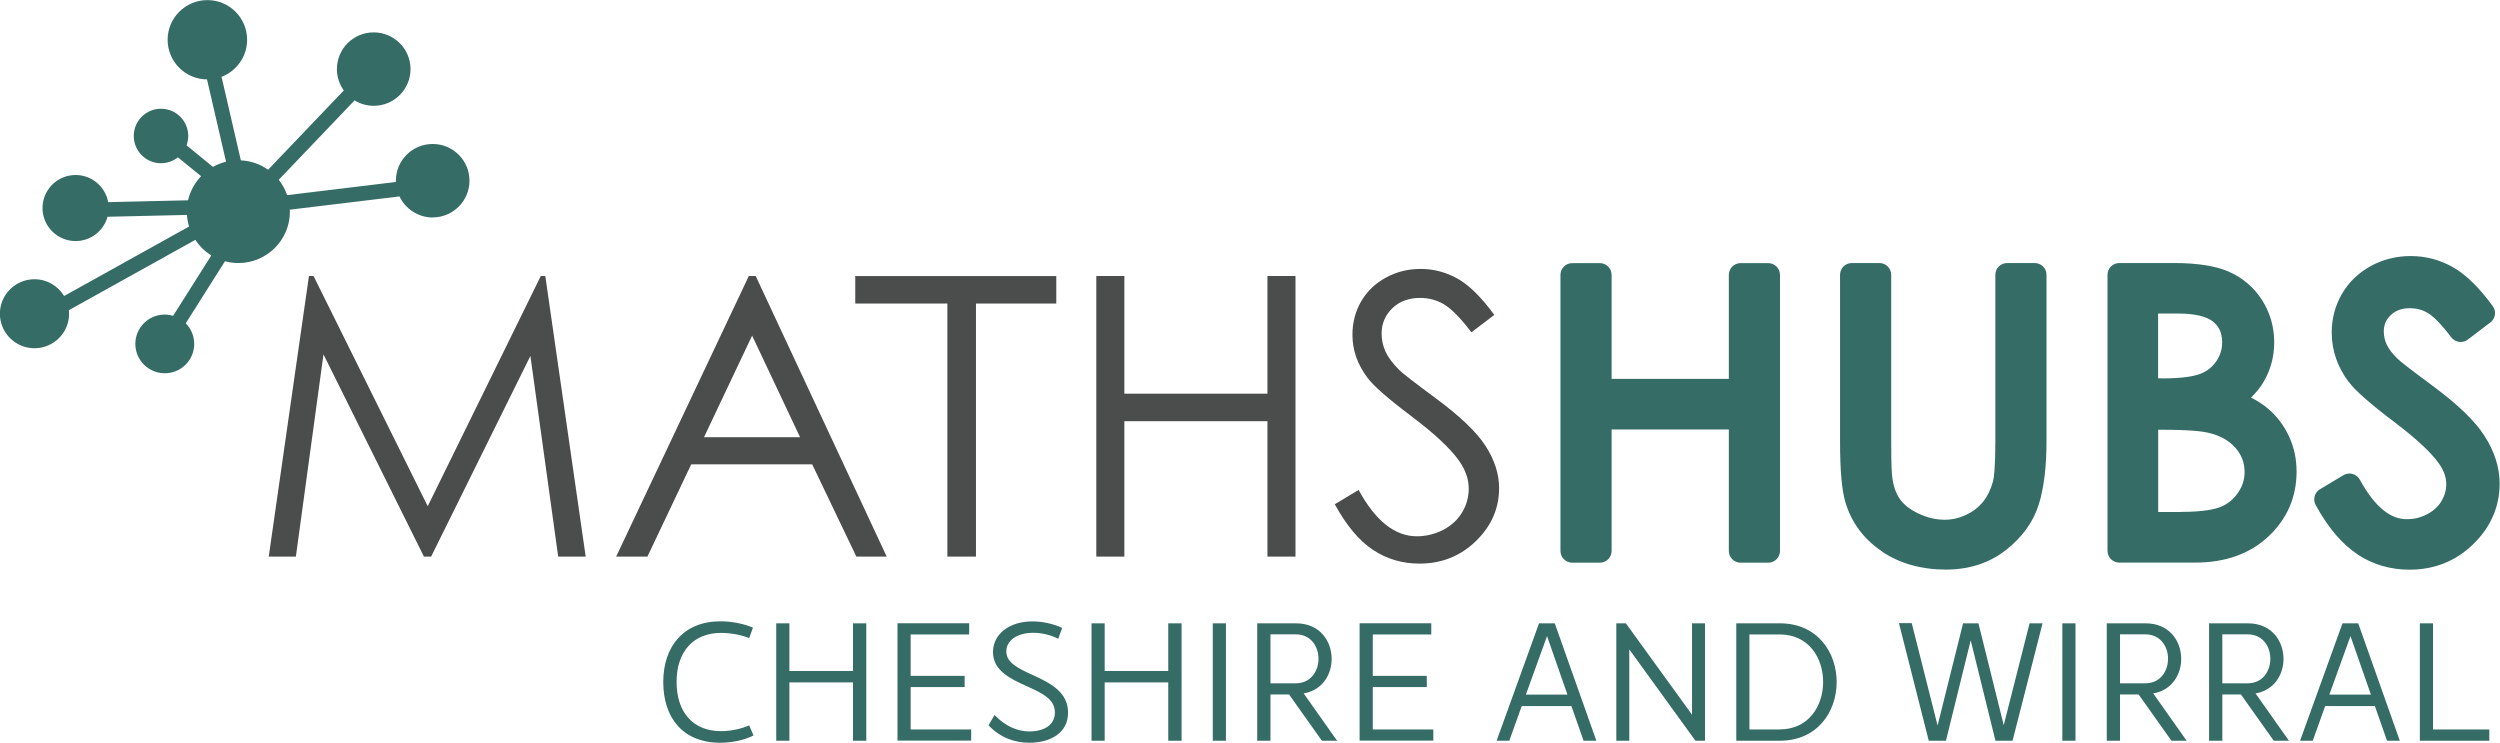 <?xml version="1.0" encoding="UTF-8"?>
<svg id="Layer_1" data-name="Layer 1" xmlns="http://www.w3.org/2000/svg" viewBox="0 0 271.73 80.73">
  <defs>
    <style>
      .cls-1, .cls-2 {
        fill: #356c66;
      }

      .cls-3 {
        fill: #4a4d4b;
      }

      .cls-3, .cls-2 {
        fill-rule: evenodd;
      }
    </style>
  </defs>
  <g id="Page-1">
    <g id="Visual---Large-Desktop-Copy-16">
      <g id="Group-12">
        <path id="Fill-4" class="cls-3" d="m157.01,33.11c-.81-.48-1.69-.73-2.65-.73-1.23,0-2.24.37-3.02,1.12-.78.75-1.17,1.67-1.17,2.76,0,.66.14,1.31.41,1.93.28.62.78,1.3,1.51,2.03.4.39,1.72,1.41,3.94,3.05,2.64,1.95,4.46,3.68,5.44,5.2.98,1.52,1.47,3.05,1.47,4.58,0,2.21-.84,4.13-2.52,5.76-1.68,1.63-3.72,2.45-6.13,2.45-1.85,0-3.54-.49-5.04-1.48-1.51-.99-2.9-2.65-4.17-4.97l2.59-1.56c1.83,3.36,3.94,5.04,6.33,5.04,1.02,0,1.98-.24,2.89-.71.9-.48,1.58-1.12,2.05-1.92.47-.8.7-1.65.7-2.55,0-1.02-.35-2.02-1.04-3.01-.95-1.36-2.7-2.98-5.23-4.89-2.55-1.92-4.13-3.31-4.75-4.17-1.08-1.44-1.62-2.99-1.62-4.66,0-1.33.32-2.54.95-3.63.64-1.09,1.53-1.95,2.69-2.58,1.16-.63,2.41-.94,3.77-.94,1.44,0,2.78.36,4.04,1.07,1.25.71,2.58,2.02,3.97,3.93l-2.49,1.89c-1.15-1.52-2.13-2.52-2.94-3.01Zm-19.25,27.39v-14.72h-15.55v14.72h-3.05v-30.5h3.05v12.79h15.55v-12.79h3.05v30.5h-3.05Zm-31.68-27.51v27.51h-3.11v-27.51h-10.01v-2.98h21.85v2.98h-8.73Zm-24.33,3.49l-5.23,11.04h10.44l-5.21-11.04Zm11.33,24.02l-4.8-10.03h-13.15l-4.76,10.03h-3.4l14.42-30.5h.75l14.24,30.5h-3.3Zm-32.41,0l-3.02-21.81-10.79,21.81h-.78l-10.92-21.98-3,21.98h-2.95l4.37-30.5h.5l12.41,25.02,12.29-25.02h.49l4.39,30.5h-2.99Z"/>
        <path id="Fill-5" class="cls-2" d="m189.19,61.16c-.71,0-1.28-.57-1.28-1.28v-13.2h-12.74v13.2c0,.71-.57,1.28-1.28,1.28h-3c-.71,0-1.28-.57-1.28-1.28v-30c0-.71.57-1.28,1.28-1.28h3c.71,0,1.28.57,1.28,1.28v11.3h12.74v-11.3c0-.71.57-1.28,1.28-1.28h3c.71,0,1.28.57,1.28,1.28v30c0,.71-.57,1.28-1.28,1.28h-3m45.81-20.03c2.39,0,3.57-.27,4.14-.49.75-.29,1.32-.74,1.75-1.37.43-.62.64-1.3.64-2.06,0-.99-.31-1.7-.97-2.24-.71-.58-2.02-.89-3.79-.89h-2.2v7.04h.44m2.01,14.52c2.51,0,3.74-.3,4.34-.54.8-.33,1.42-.84,1.9-1.55.48-.7.71-1.43.71-2.23,0-1.02-.32-1.88-.99-2.64-.7-.8-1.66-1.33-2.93-1.64-.63-.15-2.02-.33-5.05-.33h-.42v8.94h2.44m-6.67,5.5c-.71,0-1.28-.57-1.28-1.28v-30c0-.71.57-1.28,1.28-1.28h5.92c2.59,0,4.55.31,6.01.95,1.51.67,2.72,1.71,3.6,3.09.87,1.38,1.31,2.92,1.31,4.58,0,1.56-.39,3.01-1.16,4.3-.37.63-.83,1.19-1.36,1.7.71.36,1.32.76,1.83,1.19.98.83,1.75,1.85,2.3,3.03.55,1.18.82,2.47.82,3.83,0,2.76-1.02,5.13-3.05,7.04-2,1.89-4.69,2.85-7.98,2.85h-8.25m-25.74-1.19c-1.98-1.32-3.32-3.1-3.99-5.28h0c-.41-1.3-.61-3.49-.61-6.7v-18.11c0-.71.57-1.28,1.28-1.28h3c.71,0,1.28.57,1.28,1.28v18.11c0,2.72.07,3.56.11,3.82,0,.01,0,.02,0,.04.12.98.4,1.78.83,2.4.41.6,1.09,1.13,2,1.57.95.45,1.92.68,2.86.68.81,0,1.57-.17,2.32-.52.74-.34,1.34-.8,1.84-1.4.49-.6.86-1.36,1.1-2.23.1-.37.26-1.42.26-4.36v-18.11c0-.71.57-1.28,1.28-1.28h3c.71,0,1.28.57,1.28,1.28v18.11c0,2.79-.29,5.11-.85,6.88-.6,1.9-1.81,3.56-3.58,4.94-1.8,1.4-3.98,2.11-6.5,2.11-2.67,0-5.01-.66-6.94-1.95m51.66.28h0c-1.66-1.09-3.18-2.88-4.53-5.34-.11-.2-.16-.41-.16-.62,0-.44.22-.86.62-1.1l2.55-1.53c.2-.12.43-.18.66-.18.11,0,.23.01.34.05.34.09.62.32.79.62.81,1.49,1.68,2.61,2.58,3.33.81.65,1.64.96,2.53.96.8,0,1.53-.18,2.24-.56.68-.36,1.17-.82,1.52-1.4.35-.6.52-1.2.52-1.86,0-.74-.26-1.47-.79-2.22-.86-1.22-2.5-2.74-4.87-4.53-2.67-2.02-4.24-3.41-4.95-4.37v.02c-1.22-1.63-1.84-3.44-1.84-5.36,0-1.53.38-2.95,1.12-4.22.74-1.27,1.8-2.29,3.14-3.02,1.32-.72,2.78-1.08,4.32-1.08,1.64,0,3.19.41,4.61,1.22,1.4.8,2.82,2.18,4.31,4.22.17.23.25.49.25.76,0,.39-.18.77-.51,1.02l-2.45,1.86c-.22.17-.5.26-.77.26-.06,0-.12,0-.18-.01-.34-.05-.64-.23-.85-.5-1.28-1.69-2.08-2.36-2.53-2.63-.6-.36-1.24-.53-1.95-.53-.88,0-1.56.24-2.09.75-.52.49-.76,1.06-.76,1.79,0,.48.1.92.3,1.38.21.47.62,1.01,1.23,1.61l-.02-.02c.2.19.95.82,3.75,2.89,2.75,2.03,4.61,3.81,5.67,5.45,1.1,1.7,1.66,3.45,1.66,5.21,0,2.53-.97,4.74-2.87,6.59-1.89,1.84-4.22,2.77-6.93,2.77-2.07,0-3.98-.56-5.67-1.67"/>
        <path id="Fill-9" class="cls-2" d="m47.04,23.64c-1.6,0-2.97-.94-3.62-2.29l-11.92,1.44c0,.07.01.14.01.21,0,3.09-2.51,5.59-5.6,5.59-.5,0-.99-.07-1.46-.19l-4.26,6.74c.57.58.92,1.37.92,2.24,0,1.76-1.43,3.19-3.2,3.19s-3.2-1.43-3.2-3.19,1.43-3.19,3.2-3.19c.31,0,.62.05.91.13l4.15-6.56c-.7-.43-1.29-1.01-1.74-1.69l-13.74,7.64c.01.13.02.26.02.39,0,2.07-1.68,3.75-3.76,3.75s-3.76-1.68-3.76-3.75,1.68-3.75,3.76-3.75c1.37,0,2.56.73,3.22,1.82l13.58-7.55c-.12-.4-.2-.83-.23-1.26l-8.63.2c-.42,1.52-1.81,2.64-3.47,2.64-1.99,0-3.6-1.61-3.6-3.59s1.61-3.59,3.6-3.59c1.76,0,3.23,1.27,3.54,2.95l8.68-.2c.23-1,.73-1.9,1.42-2.62l-2.52-2.05c-.51.4-1.14.64-1.84.64-1.63,0-2.96-1.32-2.96-2.96s1.32-2.96,2.96-2.96,2.96,1.32,2.96,2.96c0,.36-.07.7-.18,1.02l2.87,2.34c.44-.25.92-.44,1.42-.56l-2.07-8.95c-2.37-.02-4.28-1.94-4.28-4.31s1.93-4.31,4.32-4.31,4.32,1.93,4.32,4.31c0,1.84-1.16,3.41-2.78,4.03l2.1,9.08c1.1.05,2.12.42,2.96,1.02l8.23-8.62c-.47-.65-.75-1.45-.75-2.32,0-2.21,1.79-3.99,4-3.99s4,1.79,4,3.99-1.79,3.99-4,3.99c-.76,0-1.48-.22-2.08-.59l-8.24,8.63c.39.5.7,1.06.91,1.67l11.82-1.43s0-.09,0-.14c0-2.21,1.79-3.99,4-3.99s4,1.79,4,3.99-1.79,3.99-4,3.99"/>
        <path id="CHESHIREANDWIRRAL" class="cls-1" d="m78.29,80.73c1.28,0,2.63-.29,3.61-.79l-.47-1.1c-.82.37-1.98.63-3.06.63-3.04,0-4.83-2.04-4.83-5.36s1.86-5.32,4.83-5.32c1,0,2.24.22,3.06.57l.41-1.14c-.94-.41-2.28-.69-3.53-.69-3.99,0-6.22,2.71-6.22,6.6s2.14,6.6,6.2,6.6Zm7.51-.22v-6.34h6.91v6.34h1.45v-12.76h-1.45v5.18h-6.91v-5.18h-1.43v12.76h1.43Zm19.76,0v-1.22h-6.58v-4.61h5.87v-1.22h-5.87v-4.5h6.36v-1.22h-7.79v12.76h8.01Zm6.29.22c2.36,0,4.24-1.08,4.24-3.28s-1.88-3.18-3.71-4.02c-1.77-.8-3-1.41-3-2.63s1.22-2.02,2.93-2.02c.94,0,1.92.24,2.71.65l.43-1.18c-.9-.43-2.1-.71-3.24-.71-2.49,0-4.28,1.37-4.28,3.34s1.81,2.87,3.73,3.73c1.59.71,3,1.37,3,2.83,0,1.35-1.16,2.06-2.79,2.06-1.14,0-2.53-.47-3.77-1.79l-.65,1.12c1.26,1.37,2.91,1.9,4.4,1.9Zm8.22-.22v-6.34h6.91v6.34h1.45v-12.76h-1.45v5.18h-6.91v-5.18h-1.43v12.76h1.43Zm13.18,0v-12.76h-1.43v12.76h1.43Zm4.84,0v-5.03h2.02l3.57,5.03h1.65l-3.63-5.14c2.04-.35,3.04-2.06,3.04-3.75,0-1.94-1.28-3.87-3.87-3.87h-4.22v12.76h1.43Zm2.75-6.24h-2.75v-5.32h2.75c1.65,0,2.47,1.33,2.47,2.65s-.82,2.67-2.47,2.67Zm14.95,6.24v-1.22h-6.58v-4.61h5.87v-1.22h-5.87v-4.5h6.36v-1.22h-7.79v12.76h8.01Zm8.26,0l1.35-3.77h5.4l1.32,3.77h1.39l-4.52-12.76h-1.71l-4.61,12.76h1.37Zm6.32-5.01h-4.52l2.3-6.36,2.22,6.36Zm6.72,5.01v-9.93l7.19,9.93h1.04v-12.76h-1.41v9.93l-7.19-9.93h-1.04v12.76h1.41Zm16.36,0c4.12,0,6.18-3.18,6.18-6.38s-2.06-6.38-6.18-6.38h-4.73v12.76h4.73Zm0-1.22h-3.3v-10.33h3.3c3.16,0,4.71,2.57,4.71,5.16s-1.55,5.16-4.71,5.16Zm18.06,1.22l2.69-10.91,2.69,10.91h1.86l3.26-12.76h-1.41l-2.81,11.07-2.75-11.07h-1.67l-2.77,11.11-2.81-11.13h-1.39l3.24,12.78h1.86Zm14.08,0v-12.76h-1.43v12.76h1.43Zm4.84,0v-5.03h2.02l3.57,5.03h1.65l-3.63-5.14c2.04-.35,3.04-2.06,3.04-3.75,0-1.94-1.28-3.87-3.87-3.87h-4.22v12.76h1.43Zm2.75-6.24h-2.75v-5.32h2.75c1.65,0,2.47,1.33,2.47,2.65s-.82,2.67-2.47,2.67Zm8.37,6.24v-5.03h2.02l3.57,5.03h1.65l-3.63-5.14c2.04-.35,3.04-2.06,3.04-3.75,0-1.94-1.28-3.87-3.87-3.87h-4.22v12.76h1.43Zm2.75-6.24h-2.75v-5.32h2.75c1.65,0,2.47,1.33,2.47,2.65s-.82,2.67-2.47,2.67Zm7.08,6.24l1.35-3.77h5.4l1.32,3.77h1.39l-4.52-12.76h-1.71l-4.61,12.76h1.37Zm6.32-5.01h-4.52l2.3-6.36,2.22,6.36Zm12.87,5.01v-1.22h-6.12v-11.54h-1.43v12.76h7.56Z"/>
      </g>
    </g>
  </g>
</svg>